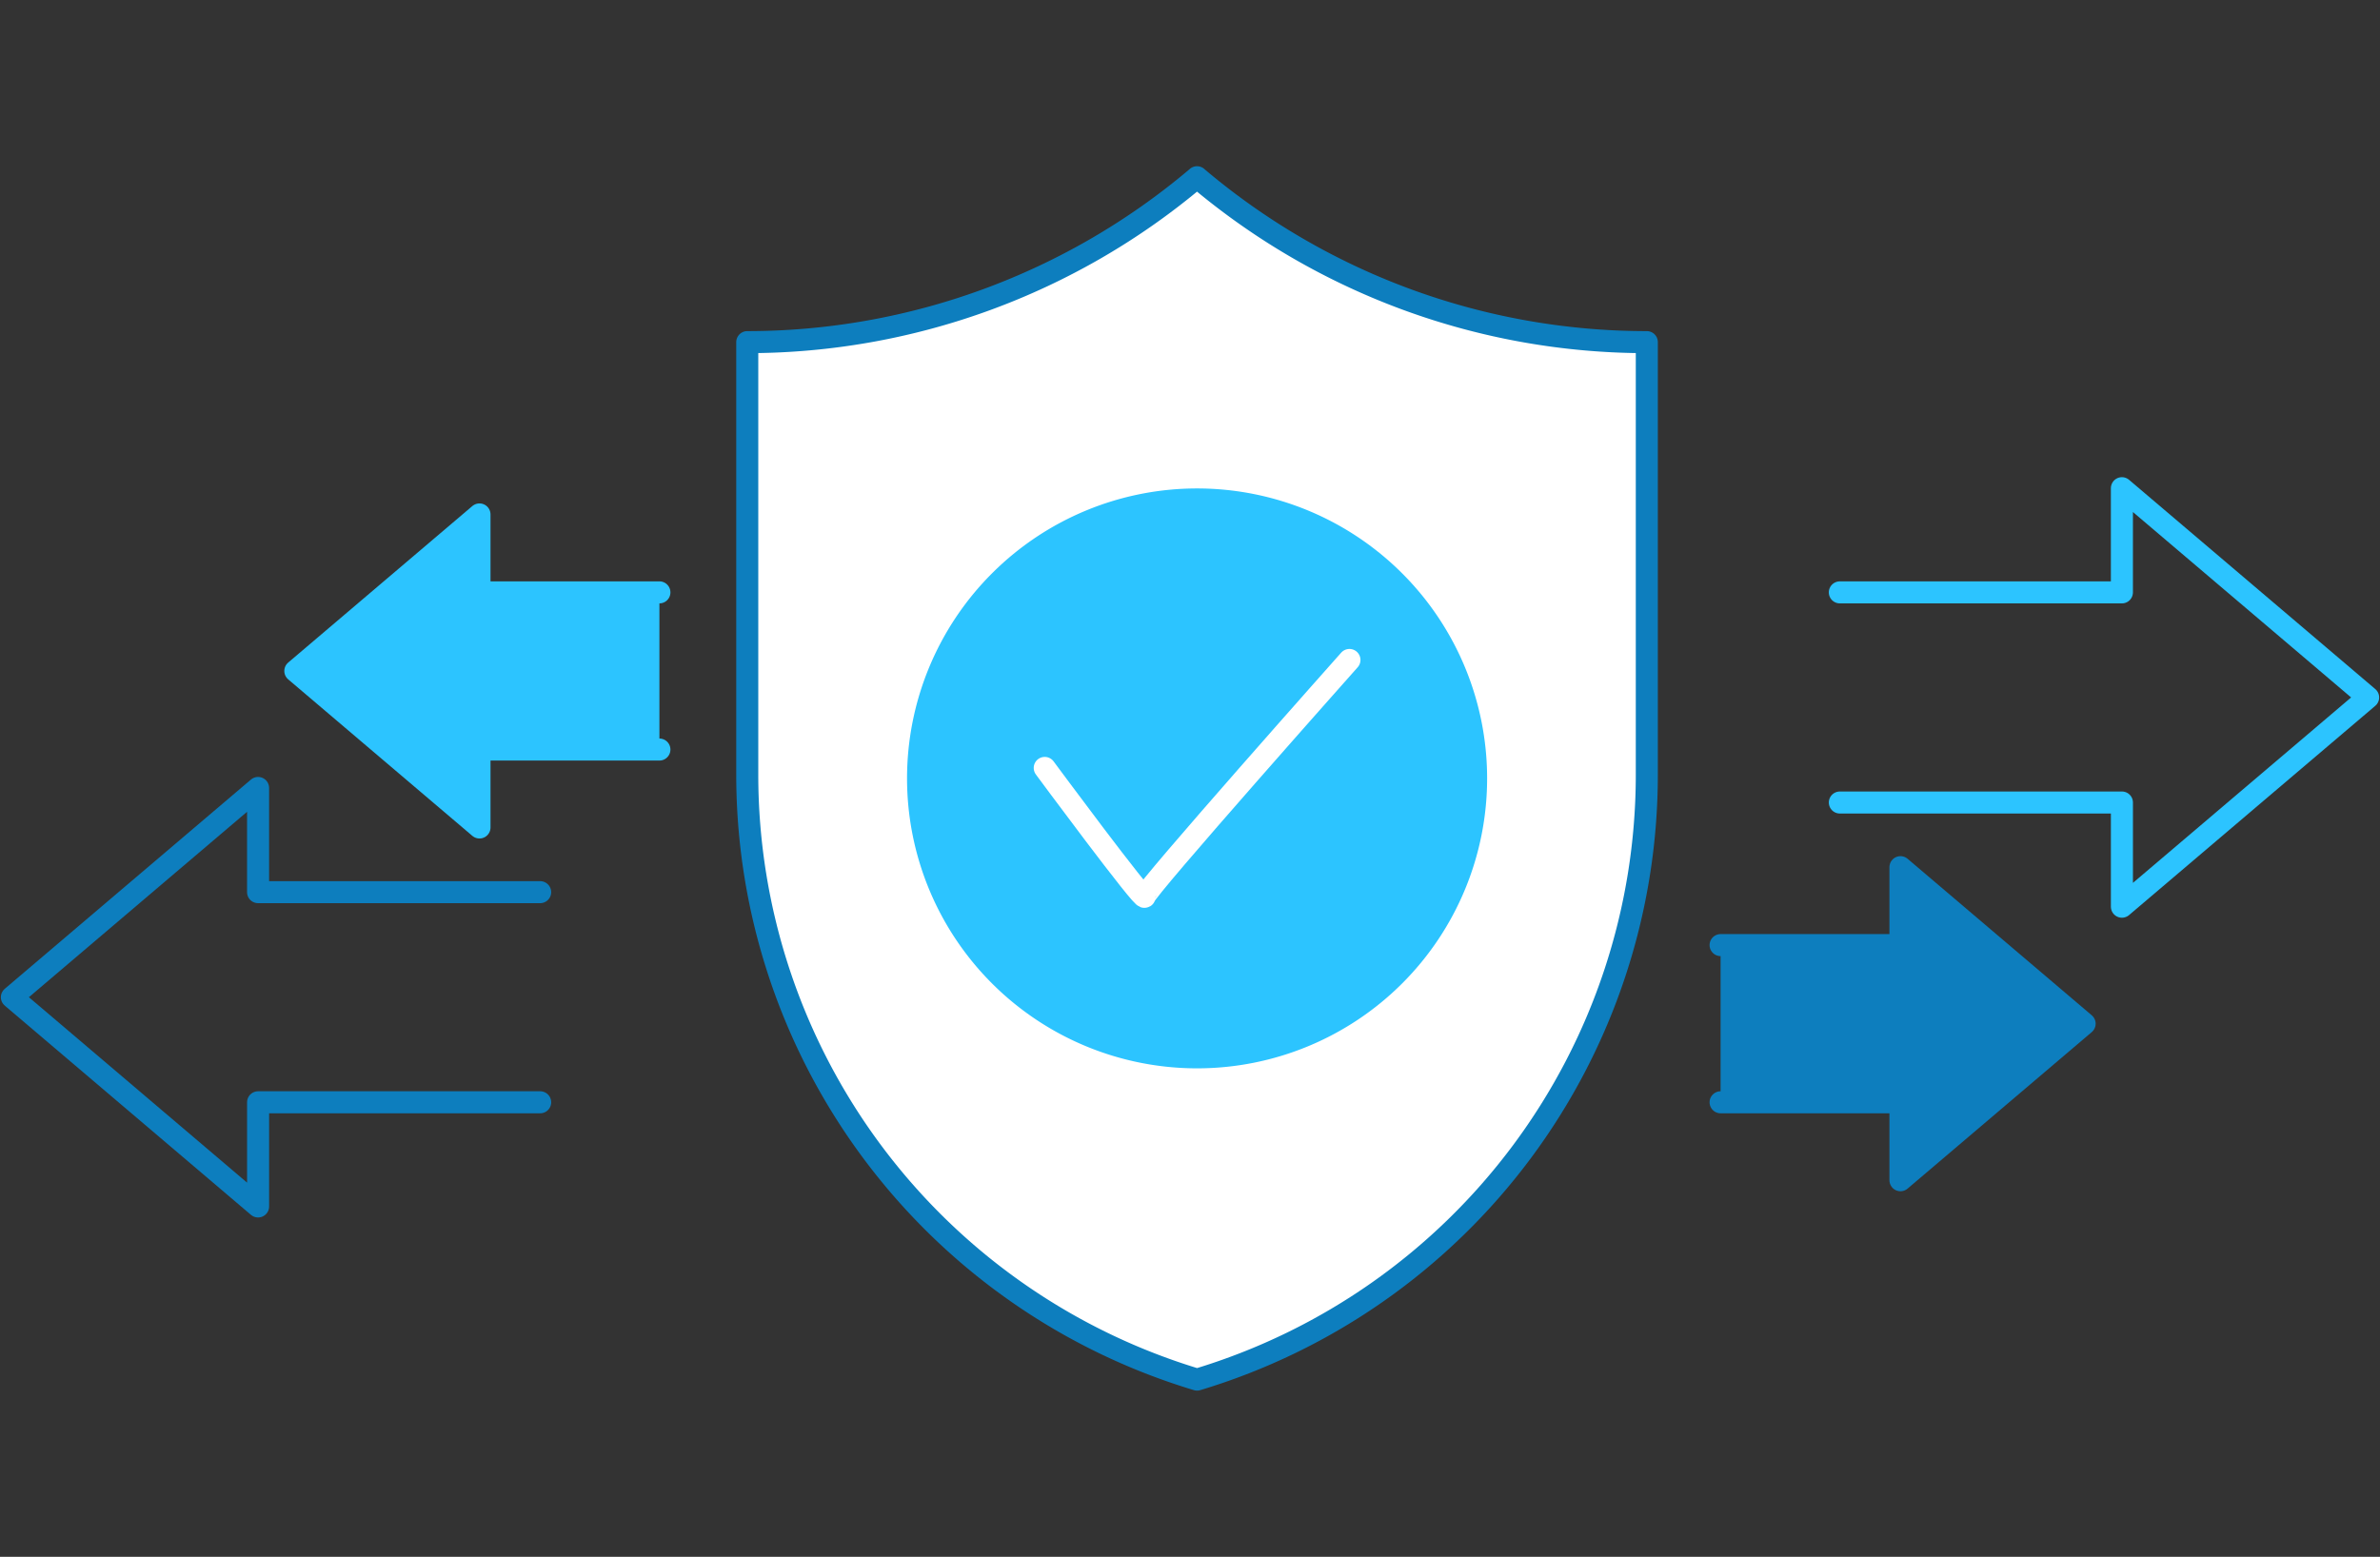 <svg xmlns="http://www.w3.org/2000/svg" xmlns:xlink="http://www.w3.org/1999/xlink" width="162" height="106" viewBox="0 0 162 106"><rect x="0" y="0" width="162" height="106" fill="#333333" stroke="none"/><defs><style>.ad612ad2-d211-43bd-8717-0b25b3411cb5,.b45658d5-e4a4-4c65-82d7-2bdf48712cbd,.be6ff766-e3e0-4d17-a6ff-da2957f7e0ba,.bf9e20a3-9751-41e1-b804-5c314cee16e7,.f95cb0a8-1269-4a6d-bb47-955b0a6ce433{fill:none;}.f4fa40d4-60cf-4417-b601-faab1d0cd3b5{fill:#0d7ebe;}.be6ff766-e3e0-4d17-a6ff-da2957f7e0ba,.f95cb0a8-1269-4a6d-bb47-955b0a6ce433{stroke:#0d7ebe;}.b45658d5-e4a4-4c65-82d7-2bdf48712cbd,.be6ff766-e3e0-4d17-a6ff-da2957f7e0ba,.bf9e20a3-9751-41e1-b804-5c314cee16e7{stroke-linecap:round;}.b45658d5-e4a4-4c65-82d7-2bdf48712cbd,.be6ff766-e3e0-4d17-a6ff-da2957f7e0ba,.bf9e20a3-9751-41e1-b804-5c314cee16e7,.f95cb0a8-1269-4a6d-bb47-955b0a6ce433{stroke-linejoin:round;stroke-width:1.5px;}.aa0958e1-c86c-47ee-a41a-56f652cf3737{clip-path:url(#a8bce5f8-a88c-42f9-8584-67ee08fd7c0c);}.b45658d5-e4a4-4c65-82d7-2bdf48712cbd{stroke:#2cc4ff;}.a4bae796-b490-4a56-afb8-790bfe029a18{fill:#2cc4ff;}.abcb2a92-52ba-4458-9173-e0e998e83a5e{fill:#fff;}.bf9e20a3-9751-41e1-b804-5c314cee16e7{stroke:#fff;}</style><clipPath id="a8bce5f8-a88c-42f9-8584-67ee08fd7c0c"><rect class="ad612ad2-d211-43bd-8717-0b25b3411cb5" x="0.059" y="11.318" width="161.882" height="83.365"/></clipPath></defs><g id="b58fbe97-0b43-44cf-a2b7-68036f6a20a6" data-name="レイヤー 2"><g id="b4dd97dd-bdc8-4b4c-b764-279b52dab581" data-name="レイヤー 1"><g id="f0a01663-4c9f-4dd0-b8e7-a5d743e70fb3" data-name="グループ 9193"><path id="f17f5277-2980-43fa-84bd-e8e22fc28a66" data-name="パス 24249" class="f4fa40d4-60cf-4417-b601-faab1d0cd3b5" d="M117.116,75.052h12.243v5.306l12.536-10.657-12.536-10.657v5.306H117.116"/><path id="b65b7c8b-fa93-4be9-9b03-0fdf02d7c441" data-name="パス 24250" class="be6ff766-e3e0-4d17-a6ff-da2957f7e0ba" d="M117.116,75.052h12.243v5.306l12.536-10.657-12.536-10.657v5.306H117.116"/><g id="a3f1941d-af45-423b-97d5-97df6c7efffb" data-name="グループ 9190"><g class="aa0958e1-c86c-47ee-a41a-56f652cf3737"><g id="e6606edf-9df3-46ff-a5a0-f5a8210c3712" data-name="グループ 9189"><path id="a0e0ddc1-e22d-412f-aad4-fc21748dce39" data-name="パス 24251" class="b45658d5-e4a4-4c65-82d7-2bdf48712cbd" d="M125.233,54.641h19.2v7.094l16.759-14.248-16.76-14.247v7.093h-19.2"/></g></g></g><path id="eeb8c5dd-f19c-4b18-b311-ca60fdcf594b" data-name="パス 24252" class="a4bae796-b490-4a56-afb8-790bfe029a18" d="M44.884,40.333H32.638v-5.306L20.102,45.684l12.536,10.657v-5.306H44.884"/><path id="e509a444-9ba4-48f5-81f9-cbf6063baa3d" data-name="パス 24253" class="b45658d5-e4a4-4c65-82d7-2bdf48712cbd" d="M44.884,40.333H32.638v-5.306L20.102,45.684l12.536,10.657v-5.306H44.884"/><g id="a4dad2f4-56b9-4f93-81b4-20296a8de041" data-name="グループ 9192"><g class="aa0958e1-c86c-47ee-a41a-56f652cf3737"><g id="fe7395a0-ebf2-4641-b69a-6c194f8f8bf6" data-name="グループ 9191"><path id="bbd9179c-0d45-4683-ae43-a0e87e96c724" data-name="パス 24254" class="be6ff766-e3e0-4d17-a6ff-da2957f7e0ba" d="M36.767,60.745h-19.2v-7.094L.809,67.898l16.759,14.247v-7.093h19.2"/><path id="ea76f0d0-b9a6-4e17-a53c-4eb3eca3bb6f" data-name="パス 24255" class="abcb2a92-52ba-4458-9173-e0e998e83a5e" d="M50.864,52.745v-29.45a47.383,47.383,0,0,0,30.595-11.207l.02-.02.02.02a47.4,47.4,0,0,0,14.3,8.318,47.332,47.332,0,0,0,16.295,2.889v29.45a43.01,43.01,0,0,1-30.611,41.188,43.01,43.01,0,0,1-30.619-41.188"/><path id="a6abacf8-092a-4739-9ab1-2d6f13dca27a" data-name="パス 24256" class="f95cb0a8-1269-4a6d-bb47-955b0a6ce433" d="M50.864,52.745v-29.45a47.383,47.383,0,0,0,30.595-11.207l.02-.02.02.02a47.4,47.4,0,0,0,14.3,8.318,47.332,47.332,0,0,0,16.295,2.889v29.45a43.01,43.01,0,0,1-30.611,41.188A43.01,43.01,0,0,1,50.864,52.745Z"/><path id="af68d1c9-7466-4270-9d95-53d532e7875c" data-name="パス 24257" class="a4bae796-b490-4a56-afb8-790bfe029a18" d="M101.224,52.999a19.742,19.742,0,1,1-19.742-19.742,19.742,19.742,0,0,1,19.742,19.742"/><path id="a3d5e743-3123-4a87-a3fb-794854edd8c0" data-name="パス 24258" class="bf9e20a3-9751-41e1-b804-5c314cee16e7" d="M71.112,52.286s6.8,9.2,6.8,8.764,13.941-16.115,13.941-16.115"/></g></g></g></g><rect class="ad612ad2-d211-43bd-8717-0b25b3411cb5" width="162" height="106"/></g></g></svg>